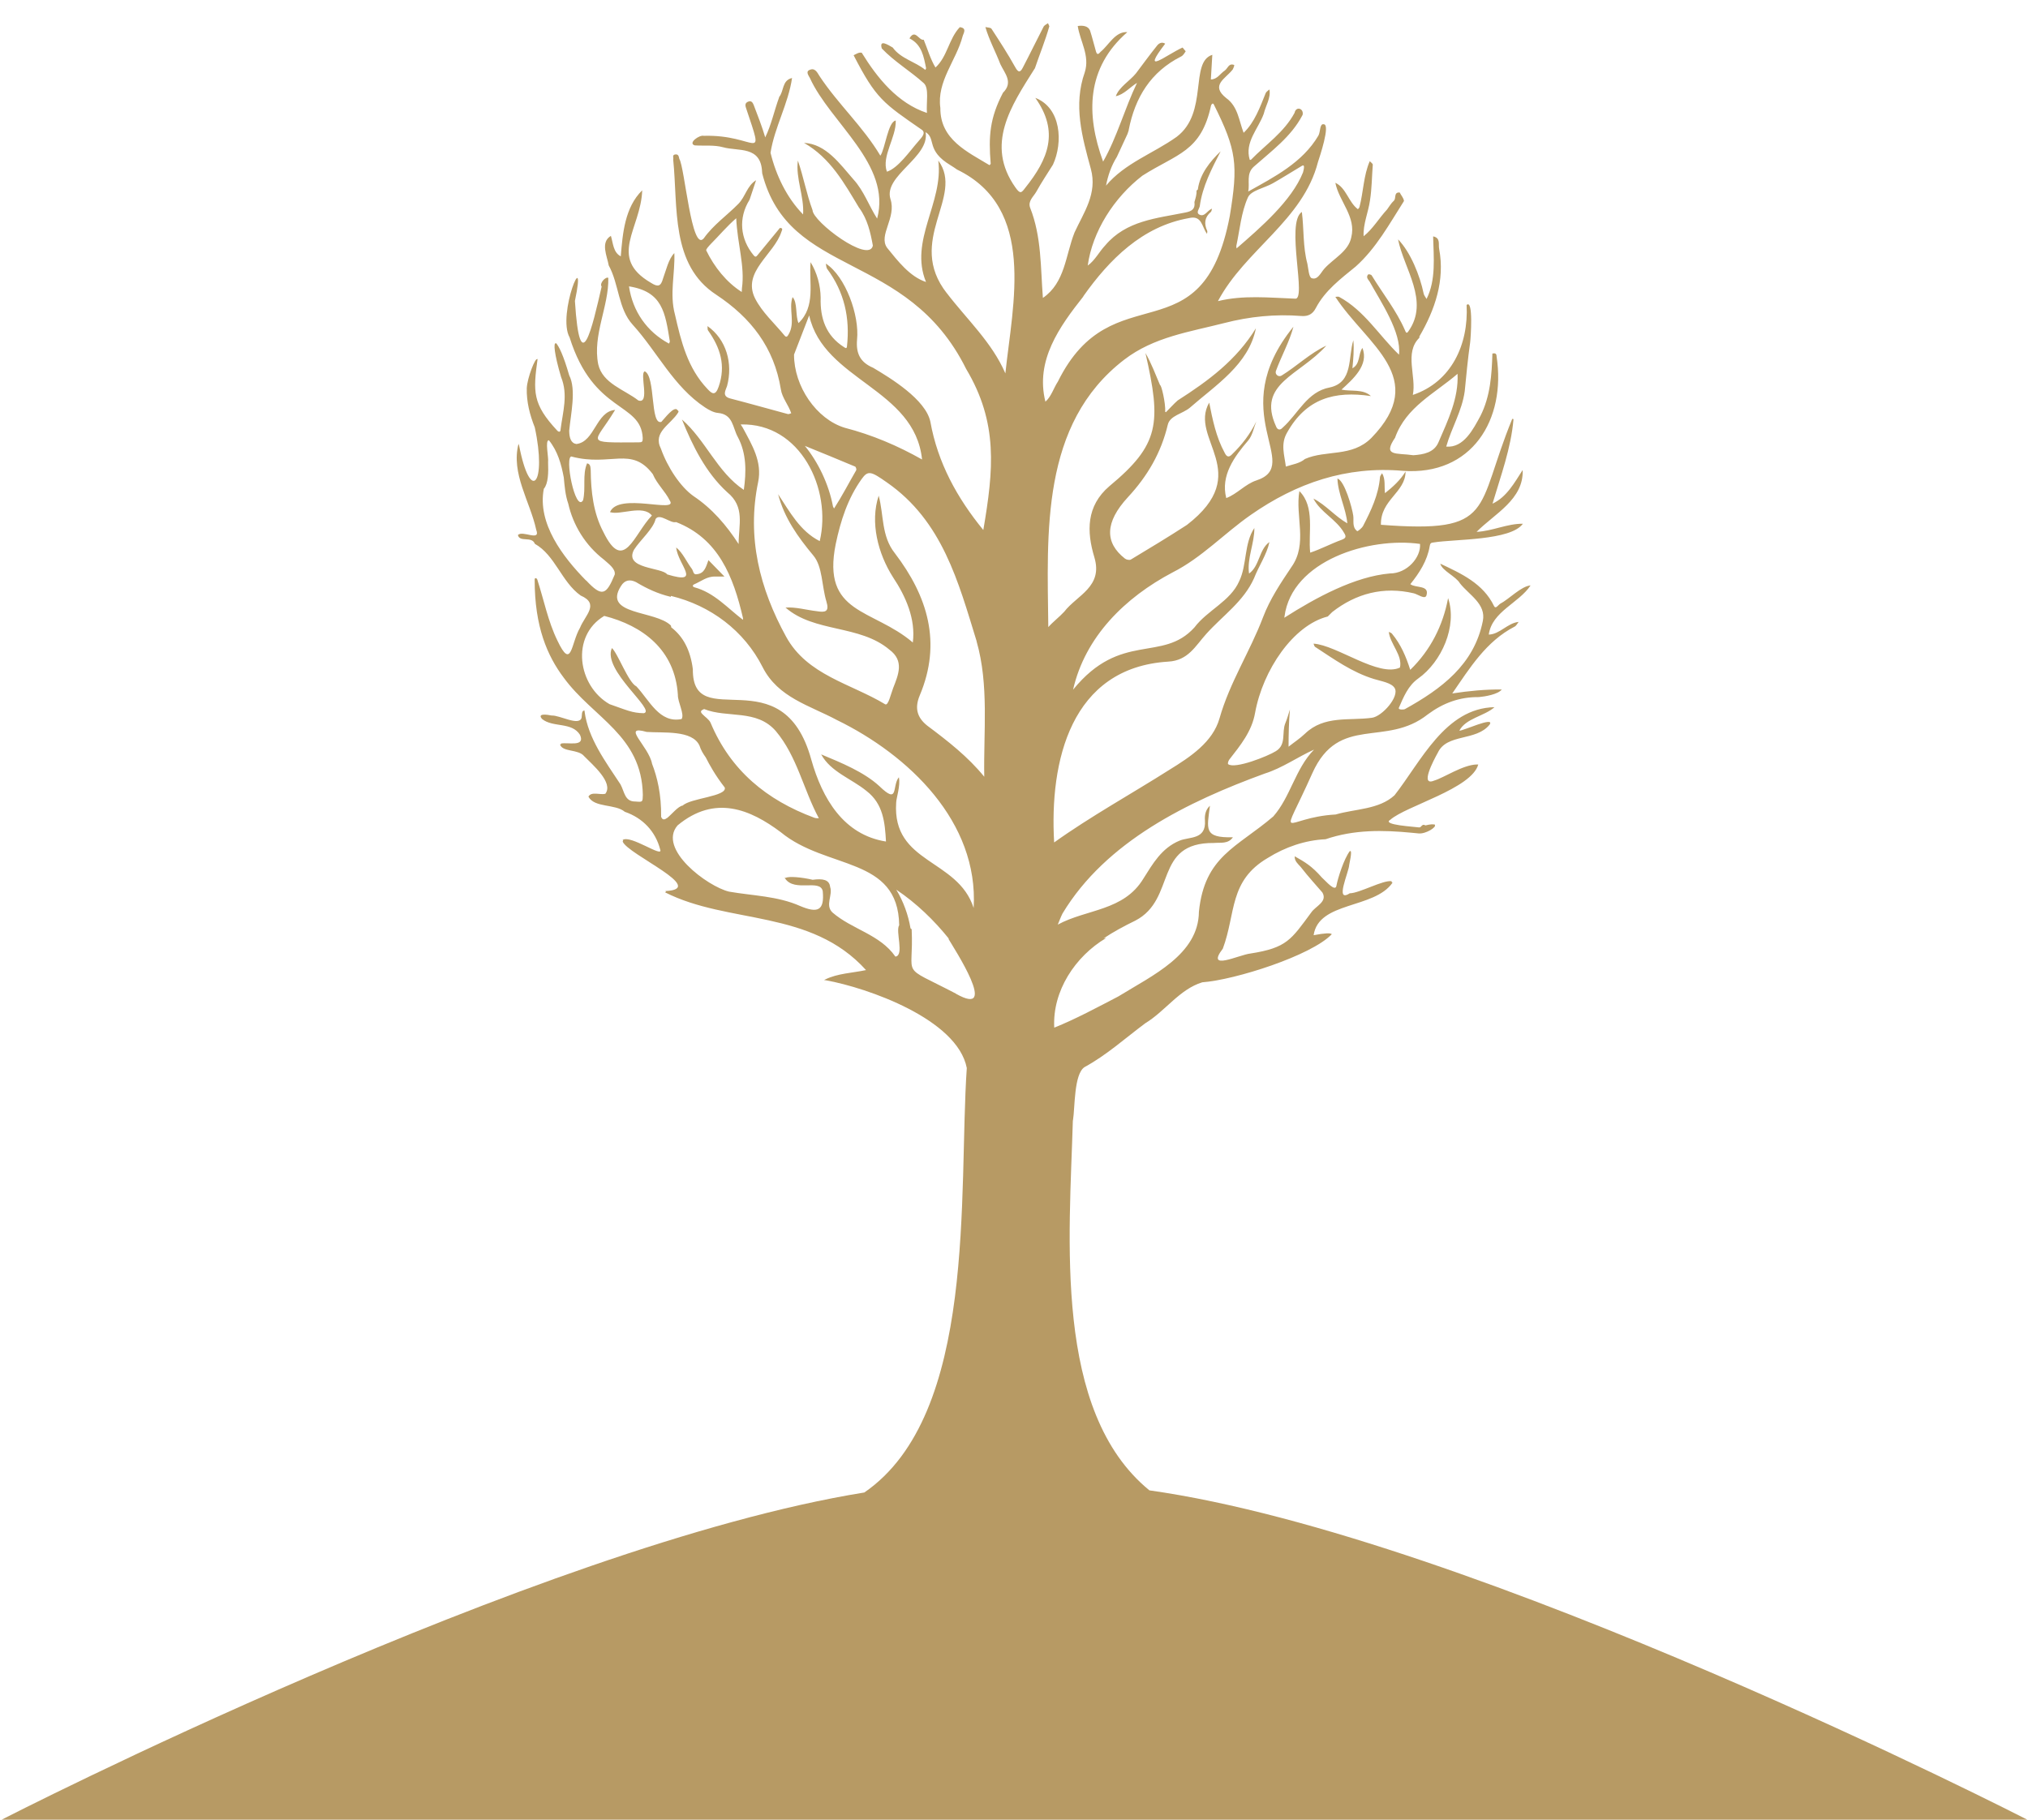 <?xml version="1.0" encoding="UTF-8"?>
<svg id="Layer_1" xmlns="http://www.w3.org/2000/svg" version="1.1" viewBox="0 0 1950 1750">
  <!-- Generator: Adobe Illustrator 29.3.1, SVG Export Plug-In . SVG Version: 2.1.0 Build 151)  -->
  <defs>
    <style>
      .st0 {
        fill: #b79a64;
      }
    </style>
  </defs>
  <path class="st0" d="M1031.7,1077.5c2-12,.8-44.7,11.2-51.3,21-11.4,39.1-27.8,58.3-42.1,19.3-11.7,32.9-32.7,54.8-39.4,31.6-2.3,104.9-25.7,124.5-46.2,0,0,.2,0,.2-.2h-.4c-1.2-1.1-6.3-1-17.2,1.1,4.8-32.7,58.1-25.1,75.8-50.4-.2-.5-.6-.8-1-1,0-.2.2-.3.3-.5-8.1-1.5-30.9,11.5-40.4,11.6-14.8,9.6-.7-20.6-.5-27.3,2.4-11.3,2.1-14.4.6-13.1v-.2c-5.8,7.7-11.5,26.1-12.8,32.9-.8,7.4-10.7-4.6-14-7.4-9.9-11.3-16.5-15-26.2-20.5-.2,4.7,3,7.1,5.8,10.3,6.5,8.5,17.6,20.7,20.8,24.5,5.2,8.9-6.5,13.1-10.6,19.1-19.5,26.3-23.4,34.1-58.5,39.6-11.1,1.2-43.6,17.5-26.6-4.7,12.7-34.1,5.7-65.2,43.2-87.2,16.8-10.5,36-17.1,55.6-18,27.5-9.4,55.2-8.9,83.1-6.2,2.1.2,4.2.4,6.2.6,7,.8,17.8-6.2,15.7-8.2,0,0,0-.2.2-.3-2.3-.3-3.9-.5-9.2.8-3.6-2.2-3.8,2.6-6.4,1.9-3.2-.6-36.2-2.3-27.4-7.3,14.9-13.3,78.3-29.9,84.6-53.2h-1.5c-13.5.4-31.4,12.7-40.9,15.5-13.9,5.8-.9-18.9,3.5-26.8,8.7-18.7,36.8-10.8,49.8-27,5.5-8.5-26.2,6.3-29.1,5.8,6.1-11.9,24.2-14,33.8-22.6-47.4.9-70.7,52.3-96.1,84.7-14.9,13.8-37.9,13-56.6,18.5-51.6,2.9-54.3,31.6-22.4-39.8,25.6-56.9,70.6-24.3,111-56.5,14.9-11,30.6-16.8,49.1-16.6,5.8-.5,18.4-2.6,22-7.3-15.7-.2-31.9,1.4-47.6,3.8,16.8-24.4,32.6-50.2,60-64.3,1.6-.8,2.5-2.9,3.8-4.5-10.7,1.1-18.1,11.9-28.7,12.2,3.1-22.3,28.9-30.2,40.2-47.3-9.2.8-20.6,13.2-29.5,17.8-1.6,1.1-4.1,5.2-5.6,2.1-10.5-21.8-31.6-31.3-51.7-40.8,1.8,6.9,14.8,12,18.9,18.9,8.8,11.2,25.3,19.8,22,36.2-8.4,42.1-39.9,65.3-74.8,84.7-1.1.7-6.6.9-6-1.1,4.6-10.5,8.9-21.4,18.7-28.3,22.5-16,37.7-50.4,28.7-77.3-4.9,26.2-16.8,50-36.4,69-4-12.6-9-24.5-17.6-34.8-.6-.8-2-1.2-3-1.7,1.2,11.6,13.4,22.5,10.7,34.3-20.4,9.7-60.7-21.6-83.1-23,.5,1,.7,2.6,1.5,3.1,18.1,11.8,35.6,24.5,56.6,30.9,7.1,2.2,16.8,3.6,19.9,8.7,4.9,8.1-12,27.3-21.8,28.6-21.9,3-45.8-2.5-64.3,15.2-4.9,4.7-10.6,8.4-15.9,12.6,0-11.9.3-23.8,1.3-35.8-1.4,4.4-2.6,9-4.4,13.2-3.7,8.8,1.3,20.6-9.1,26.9-7.4,4.7-39.3,17.5-45.9,12.5-.6-1,.3-3.3,1.2-4.5,10.6-13.6,21.6-27,24.7-44.8,7.5-41.3,36.8-84.4,69.9-92.7l4.3-4.3c22.8-17.8,49.2-24.9,78.4-18,4.1,1,10.8,6.3,12.2,2,3-10.2-10.3-6.8-15.5-10.8,8.7-10.8,16.3-22.6,18.6-36.5.4-2.6,1.1-3.4,3.7-3.6,20.5-3.3,74.2-1.7,85.9-18-15-.2-29.3,7.1-44.5,7.8,17.3-17.5,45.4-31.1,44.3-59.5-7.8,12.1-15.3,26-29,32.4,7.9-26.8,17.8-53.1,20.2-81.3-.7-.2-.5-.1-1.2-.3-36,87.5-15.4,110.4-126.3,101.9-.5-24.2,23.6-30.9,23.7-51.2-5.1,8.3-12.1,14.7-19.8,20.8-.8-6.4.7-13.5-2.8-19.2-.7,1.3-1.9,2.5-2,3.9-1.4,17-8.6,32-16.2,46.7-1.1,2.2-5.2,5.4-5.7,5.1-5.1-3.8-3.1-9.8-3.8-14.9-1.1-7.7-8.3-33.5-15.2-35.7.4,14.5,8.2,28.6,9.5,43.1-11.7-6.6-20.6-17.7-32.6-23.8,6.8,13.3,22,19.8,29.5,33,2.5,3.9,1.4,5.2-2.5,6.7-10.2,3.7-19.9,8.9-30.1,12.3-2.1-19.1,4.9-44-10.4-59.2-4.2,24.3,8.4,50.6-7.7,73.1-10.3,15.4-20.6,30.7-27.2,48.1-12.5,33-32.1,62.8-41.9,97.4-6.5,22.8-28,37-48.3,49.5-35.9,22.8-76.1,45-110.7,69.8-4.6-78.2,16-168.1,109.6-173.9,19.3-1,26.2-15.1,36.7-26.7,15.7-17.5,35.9-31.1,45.9-53.5,4.5-11.7,12.2-22.6,14.8-34.8-10.2,7.2-9.3,23-19.6,30.3-2.1-14.6,5.3-29.2,5.1-43.8-10,14.9-7,35.4-14.5,51-8.5,19.5-30.6,28-43.1,44.6-30.9,34.2-70.7,3.3-116.7,59.9,11.6-51,50-88.7,95.7-112.8,28.1-14.2,49.7-37.6,75.3-55.4,43.9-30.6,91.7-47,146-42.3,66.4,4.9,99.6-49.2,90.2-110.2,0-2.8-1.8-3.1-4-2.6-.6,20.5-2,41-11.4,59.8-6.9,12.7-16.1,31.2-33,29.7,5.1-18.1,15.2-34.3,17.8-53.3,1.5-15.6,3-31.2,5.2-46.8h0c.5-3.6,3.3-42.2-3.4-36.1,2,37.8-14.5,74-51.7,86.5,3.6-18-8.5-40.5,6.3-55v-1.2c14.9-25.6,24.7-53.9,19-84.2-.9-4.5,1.5-10.3-5.4-12h-.2c0,.1-.2,0-.2,0h0c.5,20,2.9,41.7-6.3,60.1-.9-1.7-2.5-3.4-2.8-5.2-3.6-17.3-12.6-39.8-24.6-52.1,5.4,28.1,30.7,59.4,9.8,88.6-1.9,2.9-2.7-.2-3.2-1.3-8.3-19-21.3-35.1-32-52.7-.4-.7-2.9-1.3-3.3-.9-2.6,2.8.2,5.1,1.4,7,10.5,19,30.7,48.7,28.2,70.2-19.1-18.3-33.2-42.4-57.6-55.6-.9-.5-2.4,0-3.6,0,30.1,46.2,91,77.7,34.6,135.7-18.8,18.8-43.4,11.2-63.8,20.2-5.2,4.4-12.1,5.2-18.4,7.3-1.3-11-5.3-21.6,1.2-32.7,18.4-32.8,45.6-40.3,80.6-35.1-7.7-7.1-19-4.2-28.3-6.2,10.8-9.9,26.7-23.6,20.1-40.1-4.3,6.3-1.8,15.2-9.6,19.6.9-9,1.7-18,.9-27-5.2,16.6,0,40.5-22.6,45.4-21.9,4-30.5,25.5-45.4,38.7-2.4,2.8-5.1,2.1-6.3-1.2-18.8-41.3,22.6-48.9,48.3-77.7-15.4,7.1-28.4,19.8-43,28.8-2.9,1.8-6.5-1.1-5.5-4.3,5.2-14.3,13-28,16.9-42.7-67.5,83.1,10.3,132.9-35.8,147.9-10.4,3.4-18.4,13-28.8,16.9-5.6-21.7,7.8-39.9,21.1-55.4,4.1-4.8,5.3-12.1,7.8-18.3-5.8,12.1-13.9,22.5-23.5,31.8-2.7,2.8-4.9,2.6-6.9-1.6-8.3-15.2-11.6-31.8-14.9-48.3-20,34.9,43.7,67.3-21.4,117.6-17.7,11.5-35.8,22.4-53.9,33.3-1.3.8-4.3.2-5.7-.9-19.6-15.3-19.4-35,2.9-59.1,18.8-20.3,31.9-42.7,38.3-69.7,2.1-8.8,14.3-10.5,21.2-16.3,24.6-21.6,56.7-41.6,63.5-76.4-18.7,30.6-45.8,50.6-75.2,69.4-4,3.5-7.5,7.6-11.3,11.3,0,0-.7-.2-.7-.3.5-8.6-3.8-26.4-4.9-25.6-4.4-10.4-8.5-21.3-14.1-31,15.4,67.5,13.6,88-34.6,128-22.4,19.1-22,43.7-14.5,68.5,8.5,28.4-16.8,36.4-29,52.3-4.8,5.2-10.6,9.5-15.3,14.8-1-90.6-7.6-195.3,73-257.2,28.5-21.9,62.9-26.7,96.1-35.2,24.3-6.3,49.2-8.8,74.3-6.8,6.7.5,10.9-2,13.8-7.6,8.9-17,24-28.2,38.4-40,19.7-17.6,32.5-41.2,46.4-63-.4-3.1-2.8-5.4-4.1-8.2-6.1-.4-3.1,5.7-5.7,8-2.5,2.2-4.6,5.9-6.5,8.4-7.7,8.3-13.7,18.7-22.5,25.7-.7-11.4,4.5-23,6.1-34.4,1.8-11.3,1.8-22.9,2.7-34.4,0-1.1-1.9-2.3-2.9-3.4-6,13.6-6.1,29.6-9.9,44.1-.2.8-1,1.4-1.5,2.1-9.1-6.8-11.2-20.6-21.7-25.4,3.6,18,20.3,32.7,15.3,52.5-2.8,13.6-17,20.2-25.9,30.1-3.5,3.9-6.3,11.2-12.2,9.1-2.7-1-3.1-9-4.1-13.9-4.4-16.3-3.2-33.4-5.3-49.8-16,10.5,5.4,86-6.8,83.4-24.8-.9-49.6-3.6-73.9,2.4,26.2-49.4,81.8-77.7,96.2-133.8,1.6-4.9,12.1-36,5.6-36.3-4.1-.9-3.1,7.2-5.2,10.9-15.3,26-42.3,39.7-67.5,53.8,1.8-8-2.3-17.1,5.5-24,16.9-15,35.8-28.7,46.6-49.3,0-.2,0-.3.2-.3,1.5-6.3-6.3-8.9-7.7-2.1-10,18.7-27.6,30.4-41.9,45.1-.2.2-1.2.2-1.2.1-5.2-17,8.4-30,13.5-44.4,1.8-7.7,7-15.3,5.4-23.3-1.2,1.2-3.1,2.2-3.6,3.6-5.4,13.3-10.6,28.1-21.2,38.1-4.5-11.8-5.5-25.3-16.6-33.3-15.9-12.6-.6-18.7,6.2-27.7h0c.5-1.3,1.4-2.7,1.4-4.2-5.4-2.2-6.3,3.5-9.2,5.4-4.4,2.9-7.1,8.4-13.3,8.5.5-7.9,1-15.8,1.4-23.7-22.1,7-3.4,55.6-34.3,78.9-22.4,16-49.8,25.2-67.9,46.9,1.9-9.9,5.1-19.1,10.4-27.6h0c3.4-7.3,6.8-14.6,10.2-22,.4-1.1.8-2.3,1.2-3.5,0-.2,0-.3,0-.4,6.1-31.3,21.2-56,50.4-70.7,1.9-.9,3.1-3,4.4-5-1.6-1.9-1.4-1.7-3-3.6-15.6,7-41,28-16.7-3.7-3.2-2.1-6.1-.3-7.7,1.7-7,8.7-13.6,17.8-20.4,26.8-6,7.4-16.2,13.1-19.4,22,7.9-1.6,13.6-8.7,20.4-12.8-11.9,24.7-19.1,52-32.6,75.7-16.7-45.6-16.1-90.3,23.3-124.5-11.5-.9-17.8,12.4-25.6,18.8-1.3,1.3-3.2,4.2-4.5,0-2-6.8-3.6-13.7-5.8-20.4-1.9-4.6-7.4-5-11.8-4.3,2.3,14.9,11.8,28.4,6.8,44.4-11.3,31.8-2.5,62.5,5.8,93,6.5,23.8-6.9,42-15.7,61.2-8.7,22-9,48.2-30.4,62.9-2.3-29.3-1.2-58.8-12.3-86.8-2.3-6.4,3.3-10.6,6-15.4,4.9-8.9,10.6-17.3,16-26,9.8-21.4,7.9-54.6-17-64.2,23.3,32.7,12.3,59-9.5,86.3-3.8,5-4.9,6.6-9.6-.1-29.3-41.4-4.1-78.5,18.2-113.9,0-.2,0-.4.4-.4,4.5-13.4,10.1-26.9,14-40.8-.4-1-.9-1.9-1.3-2.9-1.5,1.1-3.6,2-4.3,3.5-6.7,13-13.1,26.2-19.9,39.2-2.3,4.5-4.2,5.3-7.3-.4-7-12.6-14.9-24.8-22.8-36.9-.8-1.3-3.9-1.2-5.9-1.7,3.5,12.2,9.8,23.7,14.4,35.7,4.2,8.9,12.7,17.4,2.5,27.5-12.6,24.2-14,41.5-11.8,68.2,0,.5-1.1,1.4-1.2,1.4-21.1-12.8-47.5-24.6-47.2-55-3.6-25.5,15.3-45.6,21.4-68.9.7-2.8,4.6-7.9-2.7-8.8-10.7,11.3-11.9,28.4-23.4,38.8-5-8.3-7.6-17.8-11.3-26.7-4.7,1-8.2-10.8-13.7-1.3,11.9,5.9,13.7,17.5,16,28.7,0,.4-.5,1-.8,1.6-9.8-8.1-23.4-10.6-31.3-21.5-4.2-2.4-13.3-8.4-10.5.9,12.2,12.8,27.6,21.8,40.4,33.4,5.3,4.8,2.2,18.8,3,28.6-28.2-9.4-47.6-33.4-62.7-57.9-2.9-.6-5.2,1.2-7.8,2.4,21.6,42,28.6,46.1,65.9,71.9,4.2,3.5-2,8.6-4,11.3-7.6,8.6-19.2,25.5-29.9,28.8-5.4-14.8,9.1-33,8.5-49.2-7.5,1.1-10.2,27.5-14.8,33.8-16.5-27.8-40.6-49.5-58.4-76.4-2.6-4.3-4.8-8.6-10.2-5.8-3.1,1.6-.4,5.2.8,7.4,19.7,43.4,78.7,83.2,64.7,135.3-7.9-12.3-12.7-26.7-22.8-37.7-12.7-14.5-26.4-34.2-47.5-35.1,25.4,14.5,38.6,38.6,53,62.5h.2v.2c7.8,10.7,10.7,23.4,13,36.1-3.8,17.5-57.8-23.1-58-34.1-5.8-15.6-8.7-32.1-14.1-47.7-2.3,17.1,6.2,34.4,5,51.8-15.6-15.9-26-37.5-31.3-59.3,3.8-24.4,17.1-47.1,20.7-71.9-9.9,2.3-7.6,12.7-12.6,18.5h.2c-4.7,12.8-7.5,26.5-13.4,38.6-3.1-10.6-7.2-20.9-11.1-31.2-.9-2.2-2.2-4.4-5.2-3.2-2.9,1.1-3.2,3.1-2.2,6,18.6,55.9,10.8,25.4-40.7,26.9-4-1.1-15.5,7-8.6,9.2,9.1.6,18.7-.6,27.3,1.8,14.6,4.1,36.6-1.7,37.5,24.1,0,.2.3.4,0,.6,25.6,101.5,139.2,73.7,196.2,188.5,30.9,51.8,26.4,96.9,16.5,154.9-25.2-30.8-43.8-64.6-50.9-104.1-4.5-21.5-38.5-42.1-55-51.9-12.7-5.4-16.6-14-15.5-27.1,2.4-23.2-11-60.7-30-73.1.4,1.7.3,3.7,1.2,5,16.6,22.3,22.1,47.3,19.1,74.6-.3,2.7-1.7,1.4-2.7.8-17.6-11.1-23.2-27.9-22.6-47.7-.2-11.9-3.5-24-9.7-34.1-1.7,19.7,5.2,42.6-11.6,58.6-3.1-7-.8-19.7-5.7-25-4.1,11.5,3,24.5-3.9,36-1,1.8-2.1,3.1-3.8,1-9.7-11.8-21.7-22.5-28.4-35.8-12.7-25.6,18.3-42.1,25.4-64.1.3-1.1,2.1-3.7-1.5-3.6-7.2,8.8-14.5,17.6-21.7,26.4-1.1,1.4-2,1.7-3.4.1-13.3-16-14.9-36.1-4.2-53.4,0-.2,0-.3.2-.4,2-6.2,4.1-12.4,6.2-18.6-8.7,5.3-10.3,15.9-17,22.7-11,11.2-24.1,20.2-33.3,33.2-11.8,14-18.3-68.3-23.5-76.4-.5-1.9-.6-4.7-3.8-4.3-3.5.4-1.5,3.2-2.1,4.9,4.7,45.6-2.7,101.4,41.5,130.1,33.3,22.1,55.5,50.7,62,90.8,1.1,8,7.4,15.2,10,23.1-1.1.3-2.3,1-3.2.8-18.5-5-36.9-10.2-55.4-15-8.6-2.2-4.2-8.3-3.1-12,5.8-21.8-.7-44.8-18.8-57.6.2,1.5-.2,3.3.6,4.3,11.7,16.5,17.2,33.6,10.1,54-3.2,9.4-6.7,6.5-10.7,2.2-19.1-20-25.4-45.6-31.3-71.6-5.4-19.9.2-39.6-.6-59.1-5.6,5.5-8,16.8-10.8,24.2-2.2,8.1-5,8.6-11.8,4.3-41.7-24.4-9.5-51.9-8.3-88.9-16.7,16.4-18.8,41.3-20.6,63.5-7.3-3.7-7.4-12.8-9.5-19.7-10.4,6.2-3.6,19.6-2.1,28.4,10,18.2,9,41.7,23.1,57.1,23.7,26.1,39.1,59.4,69.5,79.5,3.7,2.4,8.1,4.9,12.4,5.3,14.7,1.3,14.1,14.1,19.1,23.1,8.6,16.2,8.2,33.7,5.8,50.9-25.6-17.1-36.8-48-59.5-67.7,10.3,25.5,23,51.2,43.6,70,17.3,14.1,10.9,31.4,10.9,49.8-11.7-18.1-25.5-34.2-43.5-46.2-12.5-8.9-24.8-27.5-31.2-45.5-8.2-16.1,9.5-23.1,16.7-35v-.2c.6-.6,0-1.3-.6-1.7-3-5.3-12.7,8.1-15.7,11.1-10.9,3.5-5.4-43.6-15.9-48.6v-.2.2c-5.4,1.6,5.4,31.9-6.2,28-13.5-10.5-34.4-16.3-38.6-34.8-5.6-28.1,10.3-55.8,9.7-82.9v-.2h0c-2.5-1.4-8.8,5.1-6.4,8.4-9,39.2-20.8,91.5-25.7,13.8,12.1-57.5-17.5,13-5.1,35.1,23.1,73.5,68.6,61.8,70.3,96.7,0,3.6-.4,4.2-4,4.2-54,.3-42.2,1.3-23.1-30.3h0c.2-.3.4-.6.6-.9-18.5,1.5-19.5,30.7-37.3,32.8-5.2-.8-6.8-5.8-6.9-12.8,1.5-16,7-39.6,0-53.3-5.6-19.4-9.9-28.1-12.8-31.1v.4c-2.5-1-1.7,9.8,5,32.4,6.9,16.9,1.7,33.3-.5,50.4,0,2.4-1.4,2.8-3.1,1.2-24-25.7-23.4-37.4-18.9-69.7,0,.3-.2.7-.4,1-1.8-2.2-9.7,18.1-10.1,27.9-.3,13.1,2.9,25.5,7.7,37.6,11.7,53.9-4.1,74.6-15.2,16.7,0,.1,0,.3-.1.4-.1-.5-.2-.9-.3-1.4-7.5,28.6,11.1,55.5,17,82.8,4.5,11.8-13.5,0-17.6,5.1,1.8,7.3,13.3.6,16.3,8.4,19.5,10.9,25.6,36.6,44,49.7,18.6,8.1,4.2,19-.6,31-8.8,15-7.9,41.5-21.7,12.4-9.1-18.6-13-39.1-19.4-58.8-.6-1.5-2.7-2.2-2.5.5,0,44.8,12.1,72.9,28,94,28.2,38.6,75,55.4,76,112.6-.2,7,0,7-7.1,6.4-10.4.2-10.5-9.4-14.4-16.5-14.4-21.9-31.1-44.2-34.5-70,0-.3,0-.6,0-.9-3.2-.5-2.4,4.8-2.9,6.9-2.4,8.3-21.2-2.7-28.8-2.2-3.7-.8-14.5-2.5-9.1,3.4,10.4,8.4,28.5,2.5,36.4,15.2,5.4,12.1-12,6.8-18.4,8.4v.7c-.3,0-.5,0-.8.2,2.5,7.5,17.5,4.2,23.2,11.2,7.8,8,28.6,25.5,20.3,36.2-4.9,1.2-13.5-2.5-16.2,2.7,5.7,10.9,25.8,6.8,35,14.6,17,5.8,29.5,18.7,34,36.3,3.3,8.6-28.8-14.6-36.1-9.2.2.2.3.5.5.8-.2.2-.4.4-.5.7,5,12.5,82.6,45.7,41,47.6.3.2.5.4.8.6-.4.2-.8.4-1.1.6,61,31,140.1,15.9,193.3,74.8-13,2.8-27.3,3.1-39.4,9.1h0c-.3.2-.6.3-.9.5.5,0,1.1.2,1.7.2,39.8,7.2,126.4,37.3,135.5,84.4-8.2,118.8,10.5,333.1-98.5,408.2C515.7,1486.2,1.6,1750,1.6,1750h1947.7s-531-272.5-844.1-316.7c-92.9-75.9-76.8-243.4-73.6-355.8h0ZM1235.1,592.9h0c7-53.9,81.5-76.7,130.3-69.8,1.1,12.8-12.4,28.5-29,28.4-33.5,2.9-70.8,23-101.5,42.6,0-.4.2-.8.2-1.2ZM1341.5,420.7h0c10.6-29.4,38.1-42.3,60-61.2,1.1,23.5-9.2,44.6-18.2,65.5-4.2,10.4-14.7,12.1-24.3,12.8-16.4-2.4-30.1,1.4-17.4-17.1h0ZM713.4,277.4h0c-.2,1.1,0,2.3-.2,3.4-14.8-9.4-26.4-24.1-34.1-39.9-.5-1.2,2.5-4.2,4.2-6.1,8.2-8.2,15.8-17.4,24.6-24.9,1.2,25.3,8.5,46,5.5,67.4h0ZM643.2,330.4h0c-21.1-11.3-34.9-31-38.4-55,32.2,5.1,34.8,25,39.3,53.1-.3.7-.7,1.9-.8,1.9h0ZM1061.1,902.5h0c9.4-6.3,19.8-11.9,30.7-17.2,39.8-20.8,16.9-75.2,75.4-74.6,6.4-.6,13.7,1.2,18.3-5.5-28.6.8-24.8-8.2-22.1-30.3-4.3,3.8-5.2,9.4-4.8,14.1,1.3,18.8-14.9,15.5-24.5,19.5-17.3,7.2-25.7,22.3-34.7,36.5-18.9,31.2-54.3,29.1-82.3,44.2,1.5-3.5,2.8-7.2,4.5-10.6,41.8-69.5,120.9-107.8,194.6-134.7,16.6-5.2,31.4-15.8,47.3-23-18.1,18.5-22.6,45.5-39.2,64.3-34.8,29.8-66.1,38.1-71.5,91.7-.4,41-44.4,61-77.5,81.4-19.8,10.3-41.3,21.9-61.6,30-1.9-35.2,20.2-68.6,49.9-86.2-.8,0-1.7.2-2.5.4h0ZM1188.7,236.9c3.4-15.8,4.7-32.5,11.2-47,3-6.8,15.9-9,24.1-13.7,9.3-5.3,18.3-11,27.5-16.5,1.7-1,3.5-1.7,1.4,6.1-10.9,27.3-41,53.2-63.9,73.1,0-.7-.3-1.4-.2-2h0ZM1041.6,285h0c25-35.4,56.8-67.3,101.4-75.2,12.9-3.2,12.5,8.4,17.6,15.1,0-1,.5-2.1.2-2.8-3.2-7-2.6-13.1,3.5-18.3.7-.6.7-2,1.1-3.1-4.4,1.4-7,8.3-12.1,5.7-3.6-1.9-.2-5.4.3-8,2.6-19.3,11.5-36,20.1-52.9-10.1,9.7-19.9,21.7-21.9,36.5,0,.5-.9.9-1.3,1.3.3,3.8-1,7.4-2,11,.9,6.7-2.5,8.9-8.8,10.1-27.6,5.6-56.8,7.7-76.9,31.5-5.9,6.2-9.9,14.5-16.9,19.5,4.5-32.8,25.2-65.3,52.5-86.4,33.4-21.3,56.5-22.8,66.1-67.7.4-.9,1.6-2.7,2.6-.9,22.1,44.2,23.5,57.9,15.4,107.3-26.3,138.5-112.8,53.1-165.3,159.3-4.1,6.2-6.4,14.5-12,19.3-9.9-39.6,13.5-72.1,36.5-101.2h0ZM910.5,282.1h0c-40-50.9,17.4-92.9-8.3-127.7,5.2,40.4-28.2,76.9-11.8,116.8-15.6-5.1-27.3-20.4-37.5-33-8.5-12.1,9.3-28.8,3.3-46.8-6.9-22.5,38.1-40.2,33.8-64.3,10.4,6.2,0,17.5,24.1,31.9,2,1.1,4.2,2.8,6.2,4.1h0c76.3,37,53.5,128.6,46.4,196-12.9-29.9-36.9-51.8-56.3-77.2v.2ZM939,616.7h0c12.1,42.1,6.6,86.9,7.4,130.3-15.7-19.3-35.1-34.4-54.9-49.2-10-8-12.1-17.2-7.1-29.1,21.3-50.6,7.6-95.3-24-136.7-13.1-16.5-10.5-36.7-15.5-55.3-8.5,25.5-.7,55.8,13.8,78.5,12.2,18.3,21.9,40.2,19,62.7-38.6-33-87.9-26.7-74.1-94.8,4.7-22.3,11.5-43.6,24.9-62.4,6.1-8.6,9.1-7.4,24.2,3.2,53.5,37.1,68.8,95.8,86.4,152.9h-.1ZM800.9,486.8c-4-21.2-14.3-42.5-27-58,16.1,6.6,32.3,13.1,48.3,19.9.8.3,1.5,2.7,1.1,3.5-7.1,12.2-13.6,24.9-21.3,36.8-.4-.7-.9-1.4-1.1-2.1h0ZM778.1,303.5h0c14,62.6,101.3,69.8,108.5,138.4-23.3-13.2-48-23.7-74.3-30.5-27.3-8.3-48.9-39.9-48.8-70.4,4.4-11.5,9.4-24.5,14.5-37.5h0ZM714.5,411.8h0c-.7-1.2-1.5-2.4-2.3-3.6h0c57.6-1.6,87.8,62.4,76,112.2-19-9.6-28.8-28.2-40-45.1,5.8,22.6,18.9,41,33.9,59,8.9,10.6,8,29.3,12.5,44.1,3.1,10.1-1.2,10.7-9.1,9.4-10-1.1-20.2-4.2-30.2-3.5,27.8,24.3,71.3,16.3,99.9,40.5,14.6,10.8,8.5,24.3,3.6,36.9-2.2,5.6-4.7,17.4-7.7,15.6-32.9-19.9-74.9-27.9-95.2-64.9-25.4-46.2-38-95.5-26.9-148.9,4-19.5-5.9-35.6-14.6-51.8h0ZM733.3,641.6h0c14.8,29.3,45.2,36.8,71.3,50.8,69.1,33.7,136.5,97.9,131.6,180.8-15.3-47.6-78.4-42.3-74.5-101.2,0-4.2,4.3-16.4,2.6-24.5-6.9,8.5.3,27-18.8,8.5-14.8-13.6-36.7-22.5-55.9-30.5,9.1,16.9,29.4,23.5,43.6,35.2,16.1,12.4,17.7,30.4,18.7,48.6-40.7-6.4-61.2-41.2-71.8-78.7-27.5-100.3-114.5-23.5-113.9-87-2.3-18.2-9.2-31.4-20.8-40.3,0-.6-.2-1.2-.3-1.7-14.8-14.8-66-9.8-48-38,3.7-6.1,8.9-6.5,14.4-3.8,10.7,6.4,21,11.2,33.5,14.2,0-.3,0-.6.2-.9,37.9,9.2,70.3,33.3,88.1,68.5h0ZM787.3,786.9c-1.5,0-3.1,0-4.4-.5-45.6-16.9-80.4-45.4-99.6-91.2-1.4-3.3-5.3-5.6-7.9-8.4-2.5-2.5-1.4-3.6,1.6-4.9,22.5,9,50.4-.2,69,21.2,20.5,24.4,26.5,56.2,41.3,83.7h0ZM650.1,502.1h0c40.6,15.8,55,52.1,64.3,92.3,0,.5,0,1.2,0,1.7-14.9-11.3-27.5-26.1-46.7-31.3-2-.6-1.9-2.1-.3-2.8,6.6-2.8,12.4-7.8,20.2-7.5h9c-5.2-5.3-10.3-10.6-15.4-15.8-2.3,6.1-3.6,12.7-11,13.5-3.6.9-3.5-2.9-4.8-4.9-5.2-6.8-8.6-15.3-15.2-20.8,1.5,16.6,25.5,36.3-8.7,25.9-4.9-6.9-41.8-5-31.9-23.7,5.9-9.3,18.6-20,20.8-29.6,4-6,14.8,5,19.9,2.9h-.2ZM549.6,439.1c37.8,9.9,57.5-10.4,78.1,16.9,4,9.5,11.8,16.3,16.4,25.5,8.1,12.7-49.6-8.5-57.6,11.1h.4c9.7,3,31.5-7.5,39.9,3.2-17.4,18-27,56.1-46.6,15.9-9.7-18.2-12-39.1-12.2-59.4-.3-2.7,0-6.1-3.5-6.7-4.7,10.8-1,24.2-3.9,35.6-7.5,12-18.3-43.5-10.8-42.2h-.2ZM563.5,558.3c-22.2-22.6-47-54.9-40.6-88.2,4.3-5,4.5-15.7,4.1-25.6.7-4.4-3.2-21.3.8-21.1,8.5,10.6,11.9,23,14.3,35.8.8,8.6,1.5,17.2,4.3,25.2,4.6,20.4,16.2,39.9,34.4,53.9,4,3.7,11.2,8.6,10.3,14.2-8.1,19.8-12.2,22.1-27.5,5.7h0ZM580.9,592.3h0c37,9.4,68.1,32.5,70.9,75.9-.2,7,6.6,18.6,3.6,23.3-21.3,4.4-31-18.1-43.5-31.4-7.7-3.6-18-32.2-23.6-36.9v.2c-9.3,21.2,42.9,59.8,30.8,62.5-11.2-.2-16.1-2.8-33-8.7-30.5-17.5-37.7-65.3-5.2-84.8h0ZM635.7,785.7c.3-21.8-3.8-38.5-8.7-51.1-3.2-17.1-30.3-37.8-5.2-30.7,15.8,1.2,43.9-2.1,50.8,13.2,1.4,4.4,3.5,7.8,6,11.3,3.8,7.4,8.9,16.9,18.3,29,2.3,8.6-33,10.1-40.4,17.3-4.4.6-10.4,8.2-14.8,11.8-2.6,1.9-4.7,2.4-5.9-.8h0ZM860.9,919.9h0c-14.9-21.4-41.8-26.1-60.5-42.4-7.3-7,.6-16.8-2.2-24.5-.7-7.1-7.1-8.2-16.8-6.9-10.6-2.5-22.7-3.5-25.7-1.9h-1.3c.2.2.4.5.6.8,9.1,13.2,33.6,0,36.1,12,1.8,19-5,21.4-21.8,14.3-21.6-9.6-45.4-9.8-68.3-13.8-20.8-5-69-41-49.5-63.7,36-29.9,70.1-15.3,99.2,6.5,44,36.4,113,23.1,113.9,89.5-3.8,5.7,5.2,29.2-3.7,30.2h0ZM919,955.5h0c-55.1-28.7-40.1-13.5-42.4-61.8-.4-.3-.8-.6-1.1-.9-2.2-12.9-6.7-25.6-13.7-37.2,19.4,13,36.6,29.7,50.6,47.2-.2,0-.4,0-.5,0,5.1,8.8,49.9,77.1,7.1,52.8h0Z"/>
</svg>